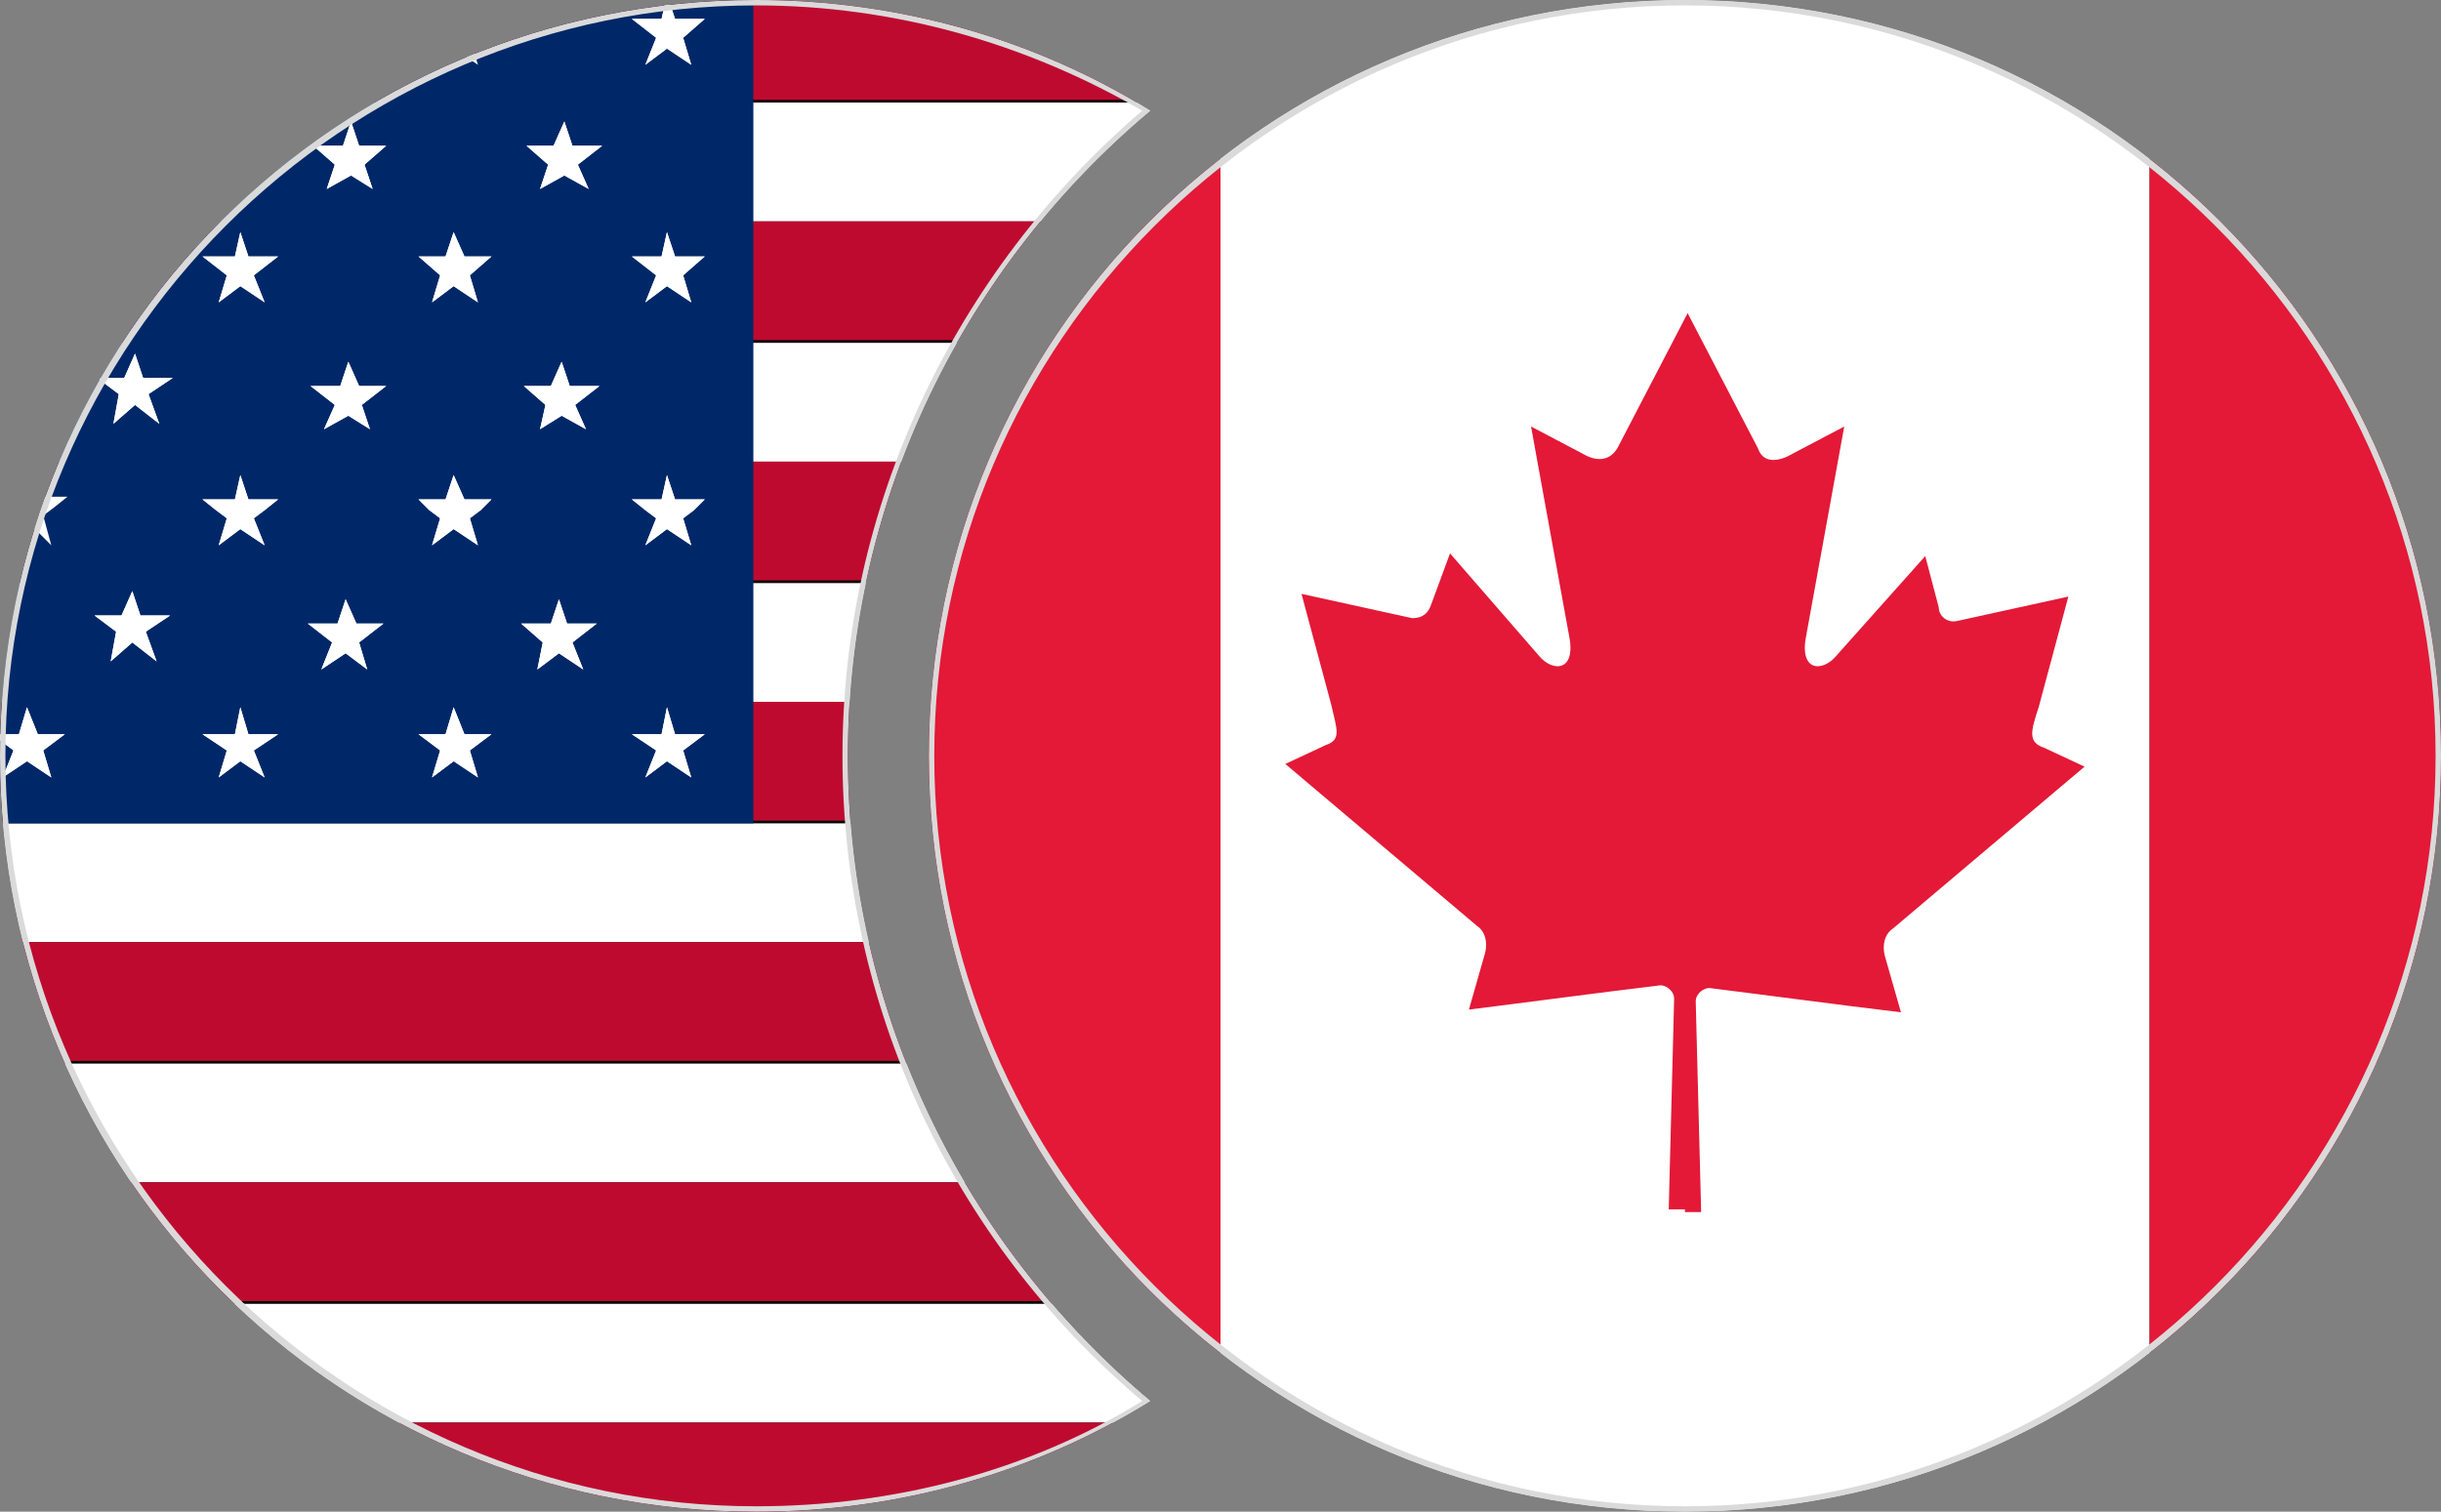 <svg xmlns="http://www.w3.org/2000/svg" xmlns:xlink="http://www.w3.org/1999/xlink" id="Layer_1" x="0" y="0" viewBox="0 0 90.4 56" xml:space="preserve"><rect x="0" y="0" width="90.4" height="56" fill="#808080" stroke="none"/><style>.st1{fill:#e31937}.st2{fill:#fff}.st4{fill:#bf0a30}.st6{fill:#dadada}</style><defs><path id="SVGID_1_" d="M62.4 0c15.5 0 28 12.5 28 28s-12.5 28-28 28-28-12.5-28-28 12.5-28 28-28z"></path></defs><clipPath id="SVGID_2_"><use xlink:href="#SVGID_1_"></use></clipPath><g clip-path="url(#SVGID_2_)"><path d="M91.4 28.2c0 16-13 29-29 29s-29-13-29-29 13-29 29-29 29 13 29 29z"></path><path class="st1" d="M33.7 28.2c0 9.4 4.5 17.7 11.5 22.9V5.3c-7 5.2-11.5 13.5-11.5 22.9zM91.1 28.2c0-9.4-4.5-17.7-11.5-22.9v45.9c7-5.3 11.5-13.6 11.5-23z"></path><path class="st2" d="M45.2 5.3v45.9c4.8 3.6 10.7 5.7 17.2 5.7s12.4-2.1 17.2-5.7V5.3C74.8 1.7 68.9-.4 62.4-.4 55.9-.5 50 1.7 45.2 5.3z"></path><path class="st1" d="M62.4 44.9h.6l-.2-7.8c0-.3.3-.5.5-.5 2.4.3 4.6.6 7.1.9l-.6-2.1c-.1-.4 0-.8.3-1l7.1-6-1.5-.7c-.6-.2-.5-.6-.2-1.5l1.1-4.1-4.1.9c-.4.1-.7-.2-.7-.5l-.5-1.9-3.3 3.7c-.5.6-1.4.6-1.1-.8l1.4-7.7-1.9 1c-.5.3-1.1.4-1.3-.2l-2.6-5-2.6 5c-.3.5-.8.5-1.3.2l-1.9-1 1.4 7.7c.3 1.4-.6 1.4-1.1.8l-3.3-3.8-.7 1.9c-.1.3-.3.5-.7.5l-4.1-.9 1.1 4.1c.2.9.4 1.3-.2 1.5l-1.5.7 7.1 6c.3.2.4.6.3 1l-.6 2.1c2.4-.3 4.6-.6 7.1-.9.2 0 .5.2.5.5l-.2 7.8h.6z"></path></g><defs><path id="SVGID_3_" d="M31.4 28c0-9.6 4.4-18.2 11.2-23.9C38.4 1.5 33.4 0 28 0 12.5 0 0 12.5 0 28s12.5 28 28 28c5.4 0 10.4-1.5 14.6-4.1-6.8-5.7-11.2-14.3-11.2-23.9z"></path></defs><clipPath id="SVGID_4_"><use xlink:href="#SVGID_3_"></use></clipPath><g clip-path="url(#SVGID_4_)"><circle cx="28" cy="28.2" r="29.3"></circle><path class="st2" d="M-.2 34.9H56c.4-1.4.6-3 .7-4.4H-.8c.1 1.4.3 3 .6 4.4zM3.6 43.8h48.7c.9-1.4 1.7-2.9 2.3-4.4H1.3c.7 1.5 1.4 3 2.3 4.4zM12.6 52.7h30.8c2-1.2 3.8-2.8 5.5-4.4H7.1c1.7 1.6 3.5 3.1 5.5 4.4zM43.3 3.8H12.6c-2 1.2-3.8 2.8-5.5 4.4h41.7c-1.7-1.7-3.5-3.2-5.5-4.4z"></path><path class="st4" d="M1.3 39.3h53.4c.6-1.4 1.1-2.9 1.4-4.4H-.2c.4 1.5.9 3 1.5 4.4zM7.1 48.2h41.7c1.3-1.3 2.5-2.9 3.5-4.4H3.6c1 1.5 2.2 3.1 3.5 4.4zM28 57.1c5.6 0 10.9-1.6 15.4-4.4H12.6c4.4 2.8 9.7 4.4 15.4 4.4zM-.2 21.5H56c-.4-1.5-.9-3.1-1.4-4.4H1.3C.7 18.5.2 20-.2 21.5zM-.9 28.2c0 .8 0 1.5.1 2.2h57.6c.1-.8.1-1.4.1-2.2 0-.8 0-1.5-.1-2.2H-.8c-.1.8-.1 1.4-.1 2.2zM7.1 8.2c-1.3 1.3-2.5 2.9-3.5 4.4h48.7c-1.1-1.6-2.2-3.1-3.5-4.4H7.1zM28-.7C22.4-.7 17.1.9 12.6 3.7h30.8C38.9.9 33.6-.7 28-.7z"></path><path class="st2" d="M-.8 26h57.6c-.1-1.5-.4-3-.7-4.4H-.2C-.5 23-.7 24.5-.8 26zM1.3 17.1h53.4c-.7-1.5-1.4-3.1-2.3-4.4H3.6C2.7 14 2 15.6 1.3 17.1z"></path><g><path d="M27.9-.7C11.9-.7-1 12.2-1 28.2c0 .8 0 1.5.1 2.3h28.8V-.7z" fill="#002868"></path><path class="st2" d="M.8 18.2c0 .1-.1.2-.1.3l.1-.3zM.5 19.2c-.1.3-.2.6-.3 1l.3-1zM1.9 28.8l-.9-.6-.9.6.4-1-.8-.6h1l.3-1 .4 1h1l-.8.6zM5.8 24.5l-.9-.7-.8.7.2-1.1-.8-.6h1l.4-.9.3.9h1.1l-.9.6zM5.5 14.6l.4 1.1L5 15l-.8.7.2-1.1-.8-.6h1l.4-.9.3.9h1.1zM9.8 28.8l-.9-.6-.8.6.3-1-.9-.6h1.2l.2-1 .3 1h1.1l-.9.6zM9.8 18.9l-.4.3.4 1-.9-.6-.8.6.3-1-.4-.3-.5-.4h1.2l.2-.9.3.9h1.1zM9.4 10.2l.4 1-.9-.6-.8.6.3-1-.9-.7h1.2l.2-.9.3.9h1.1zM13.6 24.8l-.8-.6-.9.6.4-1-.9-.7h1.1l.3-.9.4.9h1l-.9.7zM13.4 15l.3.9-.8-.5-.9.5.4-.9-.9-.7h1.1l.3-.9.4.9h1zM13.5 6.1l.3.9-.8-.5-.9.5.3-.9-.8-.7h1.1l.3-.9.3.9h1zM17.7 28.8l-.9-.6-.8.6.3-1-.8-.6h1l.3-1 .4 1h1l-.8.6zM17.8 18.9l-.4.3.3 1-.9-.6-.8.6.3-1-.4-.3-.4-.4h1l.3-.9.4.9h1zM17.4 10.2l.3 1-.9-.6-.8.6.3-1-.8-.7h1l.3-.9.4.9h1zM21.6 24.8l-.9-.6-.8.6.2-1-.8-.7h1.1l.3-.9.3.9h1.1l-.9.7zM21.3 15l.4.9-.9-.5-.8.5.2-.9-.8-.7h1l.4-.9.3.9h1.1zM21.4 6.1l.4.9-.9-.5-.9.5.3-.9-.8-.7h1l.4-.9.3.9h1.1zM25.6 28.8l-.9-.6-.8.6.4-1-.9-.6h1.1l.2-1 .3 1h1.1l-.8.6zM25.7 18.9l-.4.3.3 1-.9-.6-.8.6.4-1-.4-.3-.5-.4h1.1l.2-.9.3.9h1.1zM25.3 10.2l.3 1-.9-.6-.8.6.4-1-.9-.7h1.1l.2-.9.3.9h1.1zM25.3 1.4l.3 1-.9-.6-.8.6.4-1-.9-.7h1.1l.2-.9.3.9h1.1zM16.8 1.8l.9.6-.3-1 .1-.1c-.5.2-.9.4-1.3.6l-.2.6.8-.7z"></path><path class="st2" d="M16.8 8.6l-.3.9h-1l.8.7-.3 1 .8-.6.9.6-.3-1 .8-.7h-1zM16.8 17.6l-.3.9h-1l.4.4.4.3-.3 1 .8-.6.9.6-.3-1 .4-.3.4-.4h-1zM17.2 27.2l-.4-1-.3 1h-1l.8.6-.3 1 .8-.6.9.6-.3-1 .8-.6zM8.9 8.6l-.2.9H7.5l.9.7-.3 1 .8-.6.9.6-.4-1 .9-.7H9.2zM8.9 17.6l-.2.9H7.5l.5.4.4.3-.3 1 .8-.6.9.6-.4-1 .4-.3.5-.4H9.2zM9.2 27.2l-.3-1-.2 1H7.5l.9.6-.3 1 .8-.6.9.6-.4-1 .9-.6zM1 17.6l-.2.7c.1-.2.2-.4.2-.7z"></path><path class="st2" d="M1.9 20.2l-.3-1.1.4-.3.5-.4H1.4l-.3-1-.3.6-.1.3c-.1.2-.1.4-.2.6l-.3 1v.1l.9-.6.8.8zM1.4 27.2l-.4-1-.3 1h-1l.8.6-.4 1 .9-.6.9.6-.3-1 .8-.6zM20.8 13.4l-.4.9h-1l.8.7-.2.9.8-.5.9.5-.4-.9.9-.7h-1.1zM21 23.1l-.3-.9-.3.9h-1.1l.8.7-.2 1 .8-.6.9.6-.4-1 .9-.7zM12.9 13.4l-.3.9h-1.1l.9.7-.4.9.9-.5.8.5-.3-.9.9-.7h-1zM13.2 23.1l-.4-.9-.3.9h-1.1l.9.7-.4 1 .9-.6.8.6-.3-1 .9-.7zM5 13.1l-.4.9h-1l.8.6-.2 1.1.8-.7.9.7-.4-1.1.9-.6H5.3zM5.2 22.8l-.3-.9-.4.9h-1l.8.6-.2 1.1.8-.7.9.7-.4-1.1.9-.6zM24.7 8.6l-.2.9h-1.1l.9.7-.4 1 .8-.6.9.6-.3-1 .8-.7H25zM13 4.5l-.3.9h-1.1l.8.7-.3.9.9-.5.8.5-.3-.9.8-.7h-1zM20.9 4.5l-.4.9h-1l.8.7-.3.9.9-.5.9.5-.4-.9.9-.7h-1.1zM24.7-.2l-.2.9h-1.1l.9.7-.4 1 .8-.6.9.6-.3-1 .8-.7H25zM24.7 17.6l-.2.9h-1.1l.5.4.4.3-.4 1 .8-.6.9.6-.3-1 .4-.3.4-.4H25zM25 27.2l-.3-1-.2 1h-1.1l.9.6-.4 1 .8-.6.9.6-.3-1 .8-.6z"></path></g></g><g><path class="st6" d="M62.4.2C77.7.2 90.2 12.7 90.2 28S77.7 55.8 62.4 55.8 34.6 43.3 34.6 28 47.1.2 62.4.2m0-.2c-15.5 0-28 12.5-28 28s12.5 28 28 28 28-12.5 28-28-12.5-28-28-28z"></path></g><g><path class="st6" d="M28 .2c5.1 0 10 1.4 14.3 3.9-7 6-11.1 14.7-11.1 23.9s4 17.9 11.1 23.9c-4.2 2.6-9.2 3.9-14.3 3.9C12.7 55.8.2 43.3.2 28S12.7.2 28 .2m0-.2C12.5 0 0 12.5 0 28s12.5 28 28 28c5.4 0 10.4-1.5 14.6-4.1-6.8-5.7-11.2-14.3-11.2-23.9S35.8 9.8 42.6 4.1C38.4 1.5 33.4 0 28 0z"></path></g></svg>